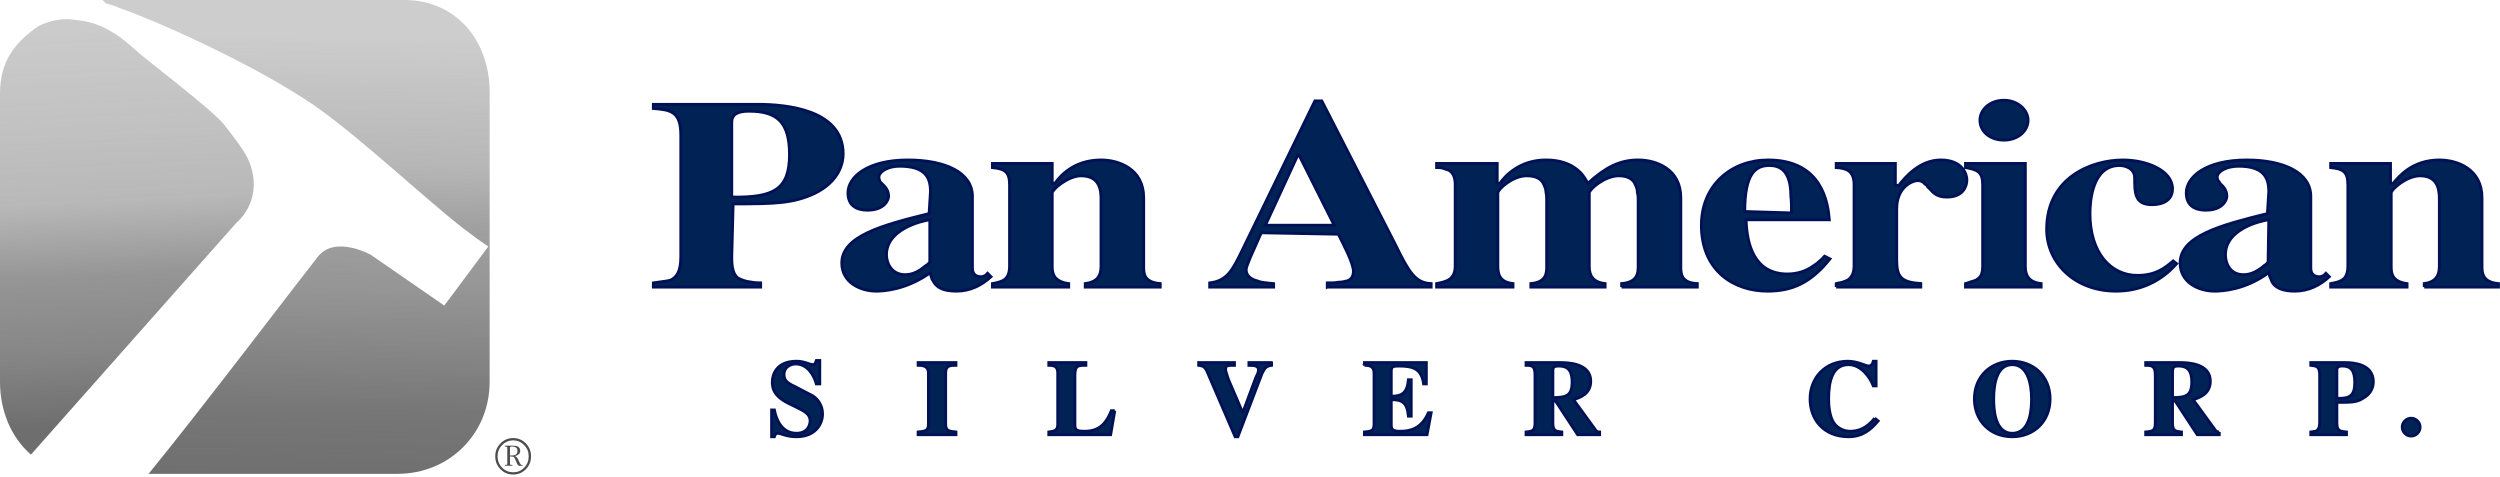 <?xml version="1.0" encoding="UTF-8" standalone="no"?>
<!-- Created with Inkscape (http://www.inkscape.org/) -->

<svg
   width="433.389"
   height="82.613"
   id="svg3103"
   version="1.1"
   inkscape:version="1.2.1 (9c6d41e410, 2022-07-14)"
   sodipodi:docname="Pan_American_Silver_Logo.svg"
   xmlns:inkscape="http://www.inkscape.org/namespaces/inkscape"
   xmlns:sodipodi="http://sodipodi.sourceforge.net/DTD/sodipodi-0.dtd"
   xmlns:xlink="http://www.w3.org/1999/xlink"
   xmlns="http://www.w3.org/2000/svg"
   xmlns:svg="http://www.w3.org/2000/svg"
   xmlns:rdf="http://www.w3.org/1999/02/22-rdf-syntax-ns#"
   xmlns:cc="http://creativecommons.org/ns#"
   xmlns:dc="http://purl.org/dc/elements/1.1/">
  <defs
     id="defs3105">
    <linearGradient
       id="linearGradient4061">
      <stop
         style="stop-color:#696969;stop-opacity:0.964;"
         offset="0"
         id="stop4063" />
      <stop
         id="stop4075"
         offset="0.125"
         style="stop-color:#696969;stop-opacity:0.804;" />
      <stop
         id="stop4071"
         offset="0.25"
         style="stop-color:#696969;stop-opacity:0.705;" />
      <stop
         style="stop-color:#696969;stop-opacity:0.473;"
         offset="0.375"
         id="stop4073" />
      <stop
         id="stop4069"
         offset="0.5"
         style="stop-color:#696969;stop-opacity:0.411;" />
      <stop
         style="stop-color:#696969;stop-opacity:0.223;"
         offset="1"
         id="stop4065" />
    </linearGradient>
    <linearGradient
       id="linearGradient4023">
      <stop
         style="stop-color:#696969;stop-opacity:1;"
         offset="0"
         id="stop4025" />
      <stop
         id="stop4057"
         offset="0.25"
         style="stop-color:#696969;stop-opacity:0.911;" />
      <stop
         id="stop4031"
         offset="0.5"
         style="stop-color:#696969;stop-opacity:0.705;" />
      <stop
         style="stop-color:#696969;stop-opacity:0.634;"
         offset="0.625"
         id="stop4059" />
      <stop
         style="stop-color:#696969;stop-opacity:0.482;"
         offset="0.75"
         id="stop4033" />
      <stop
         style="stop-color:#696969;stop-opacity:0.339;"
         offset="1"
         id="stop4027" />
    </linearGradient>
    <linearGradient
       id="linearGradient4003">
      <stop
         style="stop-color:#800000;stop-opacity:1;"
         offset="0"
         id="stop4005" />
      <stop
         style="stop-color:#800000;stop-opacity:0;"
         offset="1"
         id="stop4007" />
    </linearGradient>
    <linearGradient
       inkscape:collect="always"
       xlink:href="#linearGradient4023"
       id="linearGradient4029"
       x1="-399.278"
       y1="-100.407"
       x2="-397.824"
       y2="-186.659"
       gradientUnits="userSpaceOnUse" />
    <linearGradient
       inkscape:collect="always"
       xlink:href="#linearGradient4061"
       id="linearGradient4067"
       x1="-418.097"
       y1="-120.207"
       x2="-423.044"
       y2="-222.934"
       gradientUnits="userSpaceOnUse" />
  </defs>
  <sodipodi:namedview
     id="base"
     pagecolor="#ffffff"
     bordercolor="#666666"
     borderopacity="1.0"
     inkscape:pageopacity="0.0"
     inkscape:pageshadow="2"
     inkscape:zoom="2.0637254"
     inkscape:cx="201.09265"
     inkscape:cy="25.197151"
     inkscape:document-units="px"
     inkscape:current-layer="layer1"
     showgrid="false"
     showborder="false"
     inkscape:showpageshadow="false"
     showguides="true"
     inkscape:guide-bbox="true"
     inkscape:window-width="1920"
     inkscape:window-height="1009"
     inkscape:window-x="-8"
     inkscape:window-y="-8"
     inkscape:window-maximized="1"
     fit-margin-top="0"
     fit-margin-left="0"
     fit-margin-right="0"
     fit-margin-bottom="0"
     inkscape:pagecheckerboard="0"
     inkscape:deskcolor="#d1d1d1" />
  <g
     inkscape:label="Layer 1"
     inkscape:groupmode="layer"
     id="layer1"
     style="display:inline"
     transform="translate(446.202,193.251)">
    <path
       id="path3046"
       style="fill:#002255;fill-opacity:1;fill-rule:nonzero;stroke:#001155;stroke-width:0.5;stroke-miterlimit:2;stroke-opacity:1;stroke-dasharray:none"
       d="m -309.339,-166.466 c 0,-5.596 -2.139,-7.51 -7.037,-7.51 -2.021,0 -2.975,0.604 -2.975,1.914 l 0,12.974 c 7.273,0.12 10.012,-1.308 10.012,-7.378 m -20.39,21.669 c 0.722,-0.479 1.551,-1.199 1.551,-3.931 l 0,-21.072 c 0,-4.176 -1.785,-4.399 -4.764,-4.646 l 0,-0.715 18.128,0 c 4.764,0 14.779,0.842 14.779,8.575 0,1.54 -0.602,4.762 -5.003,6.899 -3.706,1.673 -6.562,1.785 -14.074,1.785 l -0.238,9.174 c 0,1.905 0.238,2.973 1.072,3.692 0.479,0.238 1.072,0.47 1.669,0.591 0.595,0.116 1.428,0.236 2.271,0.236 l 0,0.722 -18.602,0 0,-0.722 c 2.625,-0.357 2.739,-0.357 3.213,-0.588 m 37.201,-4.294 c 0,1.549 0.949,3.454 3.216,3.454 1.076,0 1.907,-0.359 2.627,-0.831 0.359,-0.236 0.597,-0.472 0.952,-0.72 0.245,-0.109 0.481,-0.354 0.715,-0.593 l 0,-7.378 c -1.544,0.236 -7.51,1.667 -7.51,6.068 m 12.162,6.311 c -2.021,0 -2.986,-0.472 -3.572,-1.072 -0.363,-0.357 -0.486,-0.713 -0.72,-1.07 -0.12,-0.354 -0.243,-0.715 -0.243,-1.074 -4.169,2.984 -8.102,3.216 -9.413,3.216 -2.629,0 -5.961,-1.428 -5.961,-4.88 0,-4.64 6.908,-6.545 15.135,-8.568 l 0.238,-3.808 c 0,-2.505 -0.952,-4.406 -5.362,-4.406 -2.026,0 -3.577,0.947 -3.577,1.901 0,0.361 0.127,0.595 0.238,0.844 0.111,0.114 0.234,0.223 0.361,0.348 l 0.352,0.359 c 0.359,0.359 0.726,0.954 0.726,1.785 0,0.595 -0.726,2.382 -3.583,2.382 -0.718,0 -3.461,0 -3.461,-2.984 0,-2.734 3.34,-5.712 10.38,-5.712 6.438,0 11.198,2.146 11.198,6.313 l 0,12.383 c 0,0.354 0,1.547 1.553,1.547 0.238,0 0.472,-0.125 0.713,-0.234 l 0.359,-0.367 0.595,0.602 c -1.54,1.424 -3.572,2.496 -5.959,2.496 m 22.295,-0.707 0,-0.602 c 1.91,-0.241 2.739,-1.188 2.739,-2.973 l 0,-11.55 c 0,-1.302 0,-4.165 -3.456,-4.165 -2.262,0 -5.007,2.38 -5.007,2.968 l 0,12.747 c 0,1.183 0.234,2.616 2.861,2.973 l 0,0.602 -13.228,0 0,-0.602 c 1.903,-0.357 2.975,-0.709 2.975,-3.1 l 0,-14.042 c 0,-2.266 -0.833,-2.741 -2.975,-2.973 l 0,-0.715 10.367,0 0,3.443 0.475,0 c 0.838,-1.183 3.218,-4.045 7.989,-4.045 3.106,0 7.394,1.549 7.394,6.552 l 0,11.907 c 0,1.183 0,2.732 2.868,2.973 l 0,0.602 -13,0 z m 36.953,-23.1 -5.718,12.381 11.926,0 -6.208,-12.381 z m 5.007,23.1 0,-0.722 c 0.718,0 1.431,0 1.916,-0.12 0.588,0 1.07,-0.116 1.551,-0.236 0.711,-0.232 1.065,-0.836 1.065,-1.667 0,-1.428 -1.905,-4.998 -2.616,-6.422 l -13.363,-0.245 c -0.829,1.905 -1.424,3.213 -1.901,4.29 -0.361,0.949 -0.713,1.669 -0.713,2.142 0,1.067 0.949,1.671 1.905,1.903 0.833,0.357 1.903,0.357 2.857,0.477 l 0,0.602 -11.084,0 0,-0.722 c 2.984,-0.357 3.935,-2.144 5.604,-5.596 l 12.633,-25.957 1.197,0 12.751,24.891 c 2.389,4.874 3.463,6.661 6.204,6.781 l 0,0.602 -18.005,0 z m 51.028,0 0,-0.602 c 2.741,-0.241 2.868,-1.789 2.868,-2.973 l 0,-11.55 c 0,-0.357 0,-0.831 -0.127,-1.197 0,-0.472 -0.118,-0.949 -0.359,-1.422 -0.352,-0.952 -1.299,-1.547 -2.861,-1.547 -2.502,0 -5.13,2.38 -5.13,2.968 l 0,12.747 c 0,1.551 0.604,2.732 2.748,2.973 l 0,0.602 -12.873,0 0,-0.602 c 2.741,-0.241 2.741,-1.907 2.741,-2.973 l 0,-11.55 c 0,-0.357 0,-0.831 -0.118,-1.302 0,-0.367 -0.12,-0.844 -0.363,-1.317 -0.357,-0.952 -1.308,-1.547 -2.973,-1.547 -2.511,0 -5.014,2.38 -5.014,2.968 l 0,12.747 c 0,1.551 0.477,2.732 2.627,2.973 l 0,0.602 -13.241,0 0,-0.602 c 1.8,-0.357 3.224,-0.709 3.224,-3.1 l 0,-14.042 c 0,-1.312 -0.357,-2.03 -1.074,-2.502 -0.35,-0.12 -0.711,-0.238 -1.074,-0.359 -0.348,-0.112 -0.713,-0.112 -1.076,-0.112 l 0,-0.715 10.504,0 0,3.443 0.475,0 c 0.825,-1.183 3.332,-4.045 7.984,-4.045 2.502,0 4.167,0.72 5.241,1.549 0.477,0.354 0.963,0.838 1.199,1.194 0.354,0.472 0.588,0.952 0.829,1.302 2.982,-2.728 5.486,-4.045 8.711,-4.045 3.102,0 7.389,1.549 7.389,6.552 l 0,11.907 c 0,1.183 0,2.852 2.861,2.973 l 0,0.602 -13.118,0 z m 25.274,0.707 c -5.723,0 -11.447,-3.452 -11.447,-11.425 0,-6.906 5.13,-11.314 11.568,-11.314 9.415,0 10.371,7.505 10.612,10.36 l -14.429,0 c 0.12,4.29 1.428,9.404 7.153,9.404 1.678,0 3.1,-0.477 4.176,-1.186 0.593,-0.357 1.072,-0.72 1.428,-1.076 0.359,-0.238 0.597,-0.593 0.838,-0.829 l 0.947,0.475 c -3.336,4.163 -6.549,5.591 -10.846,5.591 m 4.056,-16.546 c 0,-1.07 -0.118,-2.023 -0.359,-2.741 -0.361,-1.192 -1.192,-2.496 -3.342,-2.496 -2.38,0 -4.285,1.304 -4.285,7.978 l 8.102,0.245 c 0,-1.078 0,-2.032 -0.116,-2.986 m 7.868,15.84 0,-0.602 c 0.357,-0.12 0.709,-0.12 1.074,-0.241 0.359,-0.116 0.713,-0.236 1.072,-0.468 0.593,-0.479 0.952,-1.199 0.952,-2.391 l 0,-14.042 c 0,-2.502 -1.428,-2.861 -3.098,-2.973 l 0,-0.715 10.253,0 0,3.806 0.597,0 c 1.19,-1.547 3.697,-4.408 7.271,-4.408 3.813,0 4.532,2.505 4.532,3.452 0,1.197 -0.72,2.979 -3.454,2.979 -1.562,0 -2.273,-0.599 -2.863,-1.308 l -0.486,-0.475 c -0.116,-0.241 -0.234,-0.359 -0.475,-0.479 -0.241,-0.348 -0.713,-0.597 -1.19,-0.597 -1.07,0 -3.697,1.19 -3.697,4.882 l 0,8.927 c 0,2.982 0.838,3.808 4.174,4.049 l 0,0.602 -14.663,0 z m 33.259,-28.927 c 0,1.901 -1.785,3.45 -4.169,3.45 -2.505,0 -4.172,-1.549 -4.172,-3.45 0,-1.785 1.667,-3.456 4.172,-3.456 2.384,0 4.169,1.671 4.169,3.456 m -10.846,28.927 0,-0.602 c 0.357,-0.12 0.833,-0.241 1.072,-0.357 0.472,-0.12 0.836,-0.238 1.076,-0.477 0.591,-0.354 0.831,-1.074 0.831,-2.266 l 0,-14.042 c 0,-2.266 -0.954,-2.623 -2.979,-2.973 l 0,-0.715 10.373,0 0,17.856 c 0,1.551 0.595,2.732 2.739,2.973 l 0,0.602 -13.112,0 z m 26.112,0.707 c -7.273,0 -12.042,-5.001 -12.042,-10.712 0,-9.05 7.866,-12.027 13.23,-12.027 4.051,0 8.588,1.787 8.588,5.003 0,1.31 -0.722,2.021 -1.551,2.38 -0.836,0.361 -1.787,0.361 -2.021,0.361 -2.99,0 -2.99,-2.032 -2.99,-4.646 0,-1.669 -1.673,-2.142 -2.623,-2.142 -4.767,0 -5.125,6.302 -5.125,8.334 0,6.783 3.579,10.719 8.223,10.719 3.222,0 4.775,-1.312 6.204,-2.507 l 0.593,0.475 c -2.621,2.977 -6.195,4.762 -10.485,4.762 m 18.953,-6.311 c 0,1.549 0.833,3.454 3.098,3.454 1.076,0 1.907,-0.359 2.623,-0.831 0.354,-0.236 0.718,-0.472 0.958,-0.72 0.236,-0.109 0.475,-0.354 0.711,-0.593 l 0.12,-7.378 c -1.671,0.236 -7.51,1.667 -7.51,6.068 m 12.04,6.311 c -1.912,0 -2.977,-0.472 -3.572,-1.072 -0.361,-0.357 -0.481,-0.713 -0.606,-1.07 -0.23,-0.354 -0.23,-0.715 -0.352,-1.074 -4.056,2.984 -7.984,3.216 -9.417,3.216 -2.627,0 -5.954,-1.428 -5.954,-4.88 0,-4.64 6.908,-6.545 15.137,-8.568 l 0.234,-3.808 c 0,-2.505 -0.958,-4.406 -5.246,-4.406 -2.146,0 -3.697,0.947 -3.697,1.901 0,0.361 0.12,0.595 0.359,0.844 0,0.114 0.12,0.223 0.241,0.348 l 0.359,0.359 c 0.352,0.359 0.713,0.954 0.713,1.785 0,0.595 -0.713,2.382 -3.579,2.382 -0.715,0 -3.456,0 -3.456,-2.984 0,-2.734 3.338,-5.712 10.496,-5.712 6.315,0 11.093,2.146 11.093,6.313 l 0,12.383 c 0,0.354 0,1.547 1.54,1.547 0.245,0 0.479,-0.125 0.715,-0.234 l 0.361,-0.367 0.595,0.602 c -1.549,1.424 -3.579,2.496 -5.963,2.496 m 22.418,-0.707 0,-0.602 c 1.785,-0.241 2.618,-1.188 2.618,-2.973 l 0,-11.55 c 0,-1.302 0,-4.165 -3.334,-4.165 -2.391,0 -5.012,2.38 -5.012,2.968 l 0,12.747 c 0,1.183 0.122,2.616 2.745,2.973 l 0,0.602 -13.237,0 0,-0.602 c 1.91,-0.357 2.979,-0.709 2.979,-3.1 l 0,-14.042 c 0,-2.266 -0.829,-2.741 -2.979,-2.973 l 0,-0.715 10.373,0 0,3.443 0.472,0 c 0.956,-1.183 3.342,-4.045 7.991,-4.045 3.102,0 7.394,1.549 7.394,6.552 l 0,11.907 c 0,1.183 0.122,2.732 2.859,2.973 l 0,0.602 -12.871,0 z m -278.143,16.78 0,-4.047 -0.597,0 c -0.116,0.354 -0.241,0.713 -0.602,0.713 -0.591,0 -1.428,-0.593 -2.85,-0.593 -3.583,0 -4.176,2.496 -4.176,3.561 0,0.84 0,2.505 3.211,3.937 l 1.199,0.595 c 1.188,0.599 2.142,1.072 2.142,2.262 0,0.241 -0.116,2.135 -2.376,2.135 -2.389,0 -3.461,-2.135 -3.822,-4.042 l -0.477,0 0,4.642 0.477,0 c 0.122,-0.354 0.238,-0.599 0.597,-0.599 0.597,0 1.439,0.599 3.224,0.599 3.336,0 4.528,-2.257 4.528,-3.924 0,-2.032 -1.426,-3.1 -2.028,-3.336 l -2.734,-1.428 c -1.551,-0.711 -1.914,-1.186 -1.914,-2.144 0,-1.188 1.072,-1.785 2.026,-1.785 2.144,0 3.224,2.144 3.574,3.454 l 0.597,0 z m 23.605,8.339 c -1.074,-0.122 -1.785,-0.122 -1.785,-1.315 l 0,-8.927 c 0,-1.315 0.831,-1.315 1.785,-1.315 l 0,-0.475 -6.554,0 0,0.475 c 0.831,0 1.787,0.122 1.787,1.315 l 0,8.927 c 0,1.192 -0.715,1.192 -1.787,1.315 l 0,0.47 6.554,0 0,-0.47 z m 27.536,-3.692 -0.591,0 c -0.836,2.023 -1.91,3.57 -4.653,3.57 -1.19,0 -1.669,-0.125 -1.669,-1.074 l 0,-8.691 c 0,-1.669 0.599,-1.669 1.903,-1.669 l 0,-0.475 -6.427,0 0,0.475 c 0.825,0 1.551,0.122 1.551,1.315 l 0,8.927 c 0,1.067 -0.604,1.192 -1.551,1.315 l 0,0.47 10.723,0 0.713,-4.163 z m 27.184,-8.339 -3.931,0 0,0.475 c 1.074,0 1.665,0.122 1.665,0.842 0,0.352 -0.234,0.827 -0.475,1.302 l -2.264,6.077 -2.505,-5.838 c -0.118,-0.475 -0.468,-1.317 -0.468,-1.662 0,-0.72 0.35,-0.72 1.54,-0.72 l 0,-0.475 -6.204,0 0,0.475 c 0.724,0.122 1.076,0.122 1.562,1.315 l 4.76,11.067 0.479,0 4.174,-10.951 c 0.477,-0.954 0.711,-1.308 1.667,-1.431 l 0,-0.475 z m 16.098,0.475 c 0.831,0 1.663,0.122 1.663,1.315 l 0,8.927 c 0,1.192 -0.593,1.192 -1.663,1.315 l 0,0.47 10.848,0 0.715,-3.806 -0.477,0 c -1.194,2.732 -3.1,3.213 -4.887,3.213 -1.194,0 -1.553,-0.243 -1.553,-1.074 l 0,-4.406 c 1.903,0 2.741,0.47 2.977,2.855 l 0.483,0 0,-6.302 -0.483,0 c -0.236,2.376 -1.188,2.85 -2.977,2.85 l 0,-4.401 c 0,-0.718 0.359,-0.833 1.315,-0.833 2.5,0 3.931,0.472 4.292,3.095 l 0.472,0 0,-3.692 -10.725,0 0,0.475 z m 40.768,11.557 c -0.234,0 -0.479,0 -0.715,-0.365 l -3.811,-5.237 c 1.072,-0.359 2.986,-0.952 2.986,-3.211 0,-3.097 -3.94,-3.218 -5.252,-3.218 l -5.961,0 0,0.475 c 1.072,0 1.553,0.122 1.553,1.669 l 0,8.218 c 0,1.422 -0.365,1.547 -1.553,1.669 l 0,0.47 6.199,0 0,-0.47 c -1.19,-0.122 -1.551,-0.247 -1.551,-1.669 l 0,-3.688 0.477,0 3.817,5.827 3.811,0 0,-0.47 z m -8.105,-10.601 c 0,-0.595 0.127,-0.833 1.076,-0.833 1.549,0 2.262,0.833 2.262,2.73 0,2.389 -0.952,2.743 -3.338,2.743 l 0,-4.64 z m 55.794,8.212 c -1.428,1.785 -2.861,2.266 -4.29,2.266 -0.597,0 -2.028,-0.243 -2.861,-1.547 -0.715,-1.194 -0.838,-2.982 -0.838,-4.053 0,-3.207 0.713,-5.95 3.461,-5.95 2.144,0 3.695,2.144 4.29,3.688 l 0.477,0 0,-4.281 -0.477,0 c -0.114,0.472 -0.359,0.831 -0.838,0.831 -0.472,0 -1.903,-0.831 -3.572,-0.831 -3.929,0 -6.556,2.852 -6.556,6.543 0,3.454 2.264,6.547 6.676,6.547 2.389,0 3.815,-1.19 5.125,-2.734 l -0.597,-0.479 z m 23.839,-9.877 c -3.577,0 -6.556,2.496 -6.556,6.543 0,3.813 2.745,6.547 6.556,6.547 3.824,0 6.562,-2.734 6.562,-6.547 0,-4.047 -2.979,-6.543 -6.562,-6.543 m 0,0.593 c 2.623,0 3.349,3.216 3.349,5.95 0,1.551 -0.129,5.948 -3.349,5.948 -3.1,0 -3.216,-4.397 -3.216,-5.948 0,-2.734 0.597,-5.95 3.216,-5.95 m 35.89,11.672 c -0.238,0 -0.475,0 -0.715,-0.365 l -3.811,-5.237 c 1.065,-0.359 2.975,-0.952 2.975,-3.211 0,-3.097 -3.931,-3.218 -5.237,-3.218 l -5.963,0 0,0.475 c 1.076,0 1.663,0.122 1.663,1.669 l 0,8.218 c 0,1.422 -0.352,1.547 -1.663,1.669 l 0,0.47 6.199,0 0,-0.47 c -1.197,-0.122 -1.551,-0.247 -1.551,-1.669 l 0,-3.688 0.475,0 3.815,5.827 3.813,0 0,-0.47 z m -8.102,-10.601 c 0.116,-0.595 0.116,-0.833 1.065,-0.833 1.555,0 2.271,0.833 2.271,2.73 0,2.389 -0.956,2.743 -3.336,2.743 l 0,-4.64 z m 28.488,-0.114 c 0,-0.481 0.238,-0.72 0.958,-0.72 1.431,0 2.146,0.72 2.146,2.859 0,2.26 -0.838,2.852 -3.104,2.734 l 0,-4.874 z m -4.519,11.185 6.186,0 0,-0.47 c -1.299,-0.122 -1.667,-0.247 -1.667,-1.669 l 0,-3.463 c 2.502,0 3.458,0 4.53,-0.709 1.547,-0.833 1.789,-2.144 1.789,-2.863 0,-3.089 -3.456,-3.327 -4.891,-3.327 l -5.948,0 0,0.475 c 0.947,0.122 1.54,0.122 1.54,1.669 l 0,8.218 c 0,0.945 -0.241,1.186 -0.481,1.422 -0.111,0.125 -0.236,0.125 -1.059,0.247 l 0,0.47 z m 15.848,-1.312 c 0,0.842 0.711,1.551 1.551,1.551 0.836,0 1.551,-0.709 1.551,-1.551 0,-0.827 -0.715,-1.547 -1.551,-1.547 -0.84,0 -1.551,0.72 -1.551,1.547"
       inkscape:connector-curvature="0" />
    <path
       id="path3048"
       style="fill:url(#linearGradient4067);fill-opacity:1;fill-rule:nonzero;stroke:none"
       d="m -440.836,-114.442 c -3.454,-2.979 -5.366,-7.617 -5.366,-12.628 l 0,-49.993 c 0,-5.475 2.507,-8.809 6.676,-11.668 2.15,-1.067 4.41,-1.426 6.436,-1.067 2.032,0.234 5.368,0.595 10.253,5.11 1.91,1.796 13.836,10.714 15.623,13.219 1.789,2.384 3.929,4.885 4.528,7.147 1.905,6.188 -2.5,9.647 -2.5,9.647"
       inkscape:connector-curvature="0" />
    <path
       id="path3050"
       style="fill:url(#linearGradient4029);fill-opacity:1;fill-rule:nonzero;stroke:none"
       d="m -428.438,-193.251 52.334,0 c 8.945,0 14.785,7.024 14.785,15.953 l 0,50.227 c 0,9.058 -7.035,15.962 -15.975,15.962 l -43.155,0 c 8.225,-10.006 26.58,-34.166 29.328,-37.618 2.975,-3.817 9.185,-0.363 9.185,-0.363 l 12.751,8.811 7.628,-10.233 c 0,0 -3.216,-2.142 -6.797,-5.121 -7.75,-6.433 -18.242,-16.187 -25.272,-20.597 -10.137,-6.545 -25.515,-13.449 -32.071,-15.711 -0.718,-0.363 -1.428,-0.483 -2.146,-0.72"
       inkscape:connector-curvature="0" />
    <path
       id="path3052"
       style="fill:#4d4d4d;fill-opacity:1;fill-rule:nonzero;stroke:none"
       d="m -358.436,-111.216 c -0.365,-0.149 -0.704,-0.381 -0.998,-0.685 -0.308,-0.322 -0.538,-0.654 -0.693,-1.03 -0.153,-0.374 -0.223,-0.781 -0.223,-1.208 0,-0.444 0.07,-0.844 0.223,-1.221 0.155,-0.374 0.385,-0.715 0.693,-1.026 0.293,-0.308 0.632,-0.545 0.998,-0.693 0.363,-0.158 0.768,-0.232 1.199,-0.232 0.429,0 0.823,0.074 1.186,0.232 0.367,0.149 0.702,0.385 1.011,0.693 0.297,0.311 0.525,0.652 0.674,1.026 0.149,0.376 0.223,0.777 0.223,1.221 0,0.427 -0.074,0.833 -0.223,1.208 -0.149,0.376 -0.376,0.709 -0.674,1.03 -0.308,0.304 -0.643,0.536 -1.011,0.685 -0.363,0.153 -0.757,0.23 -1.186,0.23 -0.431,0 -0.836,-0.077 -1.199,-0.23 m 0.158,-5.48 c -0.328,0.136 -0.613,0.337 -0.875,0.606 -0.269,0.26 -0.468,0.553 -0.593,0.879 -0.134,0.326 -0.199,0.678 -0.199,1.072 0,0.378 0.066,0.733 0.199,1.063 0.125,0.326 0.324,0.63 0.593,0.892 0.263,0.271 0.547,0.47 0.875,0.604 0.313,0.136 0.665,0.199 1.041,0.199 0.376,0 0.724,-0.063 1.043,-0.199 0.324,-0.134 0.606,-0.333 0.86,-0.604 0.26,-0.263 0.459,-0.567 0.591,-0.892 0.129,-0.33 0.19,-0.685 0.19,-1.063 0,-0.394 -0.061,-0.746 -0.19,-1.072 -0.131,-0.326 -0.33,-0.619 -0.591,-0.879 -0.254,-0.269 -0.536,-0.47 -0.86,-0.606 -0.319,-0.14 -0.667,-0.21 -1.043,-0.21 l 0,-0.018 c -0.376,0.016 -0.728,0.087 -1.041,0.228 m -0.411,0.7 1.347,0 c 0.022,0.009 0.061,0.016 0.092,0.016 0.031,0 0.063,0.009 0.105,0.009 l 0.101,0 c 0.012,0.004 0.029,0.007 0.046,0.007 l 0.05,0 c 0.035,0 0.059,0.002 0.085,0.004 0.02,0.009 0.048,0.011 0.083,0.018 0.02,0.002 0.046,0.004 0.068,0.009 0.031,0.011 0.052,0.011 0.079,0.014 0.046,0.016 0.09,0.026 0.14,0.048 0.042,0.02 0.09,0.044 0.125,0.07 0.048,0.042 0.105,0.081 0.142,0.134 0.046,0.052 0.083,0.105 0.118,0.168 0.029,0.055 0.046,0.12 0.061,0.188 0.018,0.068 0.024,0.142 0.024,0.197 0,0.147 -0.024,0.263 -0.068,0.372 -0.052,0.114 -0.12,0.201 -0.23,0.267 -0.083,0.081 -0.193,0.142 -0.304,0.186 -0.114,0.042 -0.232,0.07 -0.343,0.085 0.059,0.011 0.116,0.046 0.177,0.076 0.057,0.039 0.109,0.085 0.158,0.136 0.046,0.05 0.09,0.111 0.136,0.173 0.035,0.061 0.072,0.129 0.112,0.186 0.003,0.035 0.028,0.064 0.039,0.096 0.012,0.033 0.026,0.061 0.039,0.096 0.009,0.031 0.029,0.057 0.044,0.083 0.012,0.024 0.022,0.052 0.031,0.072 0.007,0.02 0.022,0.033 0.026,0.063 0.009,0.016 0.012,0.037 0.026,0.064 0.011,0.02 0.022,0.042 0.035,0.066 0.007,0.022 0.024,0.042 0.037,0.061 0.002,0.014 0.009,0.028 0.018,0.048 0.004,0.011 0.011,0.026 0.016,0.042 0.012,0.012 0.018,0.028 0.028,0.037 0.009,0.018 0.018,0.026 0.024,0.042 0.007,0.007 0.012,0.02 0.018,0.026 0,0.007 0.012,0.02 0.02,0.031 0.003,0.011 0.012,0.016 0.018,0.02 0.004,0.014 0.011,0.022 0.012,0.037 0.026,0.024 0.057,0.035 0.076,0.05 0.018,0.011 0.046,0.024 0.074,0.039 0.024,0.004 0.057,0.011 0.081,0.011 0.031,0 0.07,0.002 0.107,0.002 l 0,0.129 -0.225,0 c -0.016,0.007 -0.02,0.014 -0.022,0.014 -0.055,0 -0.112,0 -0.166,0 -0.037,0 -0.07,-0.002 -0.103,-0.003 -0.026,-0.002 -0.061,-0.002 -0.083,-0.009 -0.031,-0.018 -0.059,-0.02 -0.087,-0.035 -0.028,-0.011 -0.05,-0.033 -0.079,-0.055 -0.018,-0.022 -0.044,-0.042 -0.063,-0.063 -0.018,-0.028 -0.039,-0.052 -0.052,-0.094 -0.022,-0.024 -0.039,-0.055 -0.059,-0.096 -0.018,-0.028 -0.031,-0.068 -0.057,-0.116 -0.007,-0.026 -0.016,-0.052 -0.026,-0.077 -0.016,-0.024 -0.026,-0.059 -0.042,-0.077 0,-0.035 -0.016,-0.057 -0.026,-0.079 -0.004,-0.024 -0.016,-0.044 -0.02,-0.059 -0.011,-0.02 -0.018,-0.033 -0.022,-0.037 -0.007,-0.009 -0.011,-0.022 -0.011,-0.031 -0.004,-0.02 -0.009,-0.037 -0.016,-0.046 -0.004,-0.014 -0.016,-0.022 -0.02,-0.044 -0.009,-0.026 -0.024,-0.052 -0.037,-0.092 -0.02,-0.026 -0.029,-0.055 -0.042,-0.085 -0.022,-0.037 -0.035,-0.074 -0.057,-0.107 -0.018,-0.037 -0.035,-0.07 -0.052,-0.107 -0.007,-0.014 -0.012,-0.035 -0.022,-0.05 -0.011,-0.009 -0.02,-0.028 -0.026,-0.048 -0.012,-0.007 -0.024,-0.022 -0.042,-0.033 0,-0.011 -0.011,-0.026 -0.024,-0.039 -0.022,-0.02 -0.044,-0.042 -0.074,-0.055 -0.022,-0.014 -0.048,-0.02 -0.074,-0.026 -0.031,-0.018 -0.057,-0.02 -0.09,-0.02 -0.033,-0.012 -0.055,-0.02 -0.087,-0.022 -0.125,-0.002 -0.254,0.009 -0.374,-0.018 l 0,1.137 c 0,0.066 0.004,0.114 0.009,0.155 0.003,0.046 0.016,0.083 0.026,0.098 0.011,0.022 0.042,0.048 0.072,0.057 0.037,0.009 0.081,0.024 0.14,0.031 l 0.177,-0.011 0,0.142 -1.308,0 0,-0.142 0.138,-0.011 0,0.012 c 0,0.009 0,0.009 0.009,0.009 l 0.02,0 c 0.048,-0.007 0.09,-0.02 0.116,-0.026 0.035,-0.014 0.061,-0.024 0.074,-0.033 0.022,-0.012 0.039,-0.037 0.048,-0.074 0.003,-0.033 0.011,-0.079 0.011,-0.131 l 0,-2.675 c -0.007,-0.048 -0.011,-0.087 -0.02,-0.116 -0.018,-0.028 -0.026,-0.057 -0.044,-0.072 -0.012,-0.012 -0.042,-0.024 -0.072,-0.026 -0.024,-0.012 -0.066,-0.02 -0.114,-0.024 l -0.029,0 -0.147,-0.024 0,-0.142 z m 1.135,1.7 c 0.138,0.007 0.263,0.004 0.376,-0.02 0.118,-0.024 0.236,-0.068 0.35,-0.114 0.105,-0.048 0.188,-0.122 0.241,-0.236 0.061,-0.101 0.09,-0.236 0.09,-0.405 0,-0.125 -0.024,-0.243 -0.059,-0.335 -0.046,-0.094 -0.098,-0.168 -0.166,-0.232 -0.077,-0.066 -0.166,-0.111 -0.267,-0.142 -0.094,-0.026 -0.203,-0.046 -0.317,-0.046 l -0.243,-0.016 c -0.059,0.012 -0.105,0.033 -0.144,0.042 -0.042,0.02 -0.059,0.044 -0.072,0.07 -0.007,0.044 -0.018,0.074 -0.022,0.116 -0.003,0.044 -0.009,0.079 -0.009,0.131 l 0,1.186"
       inkscape:connector-curvature="0" />
  </g>
</svg>
